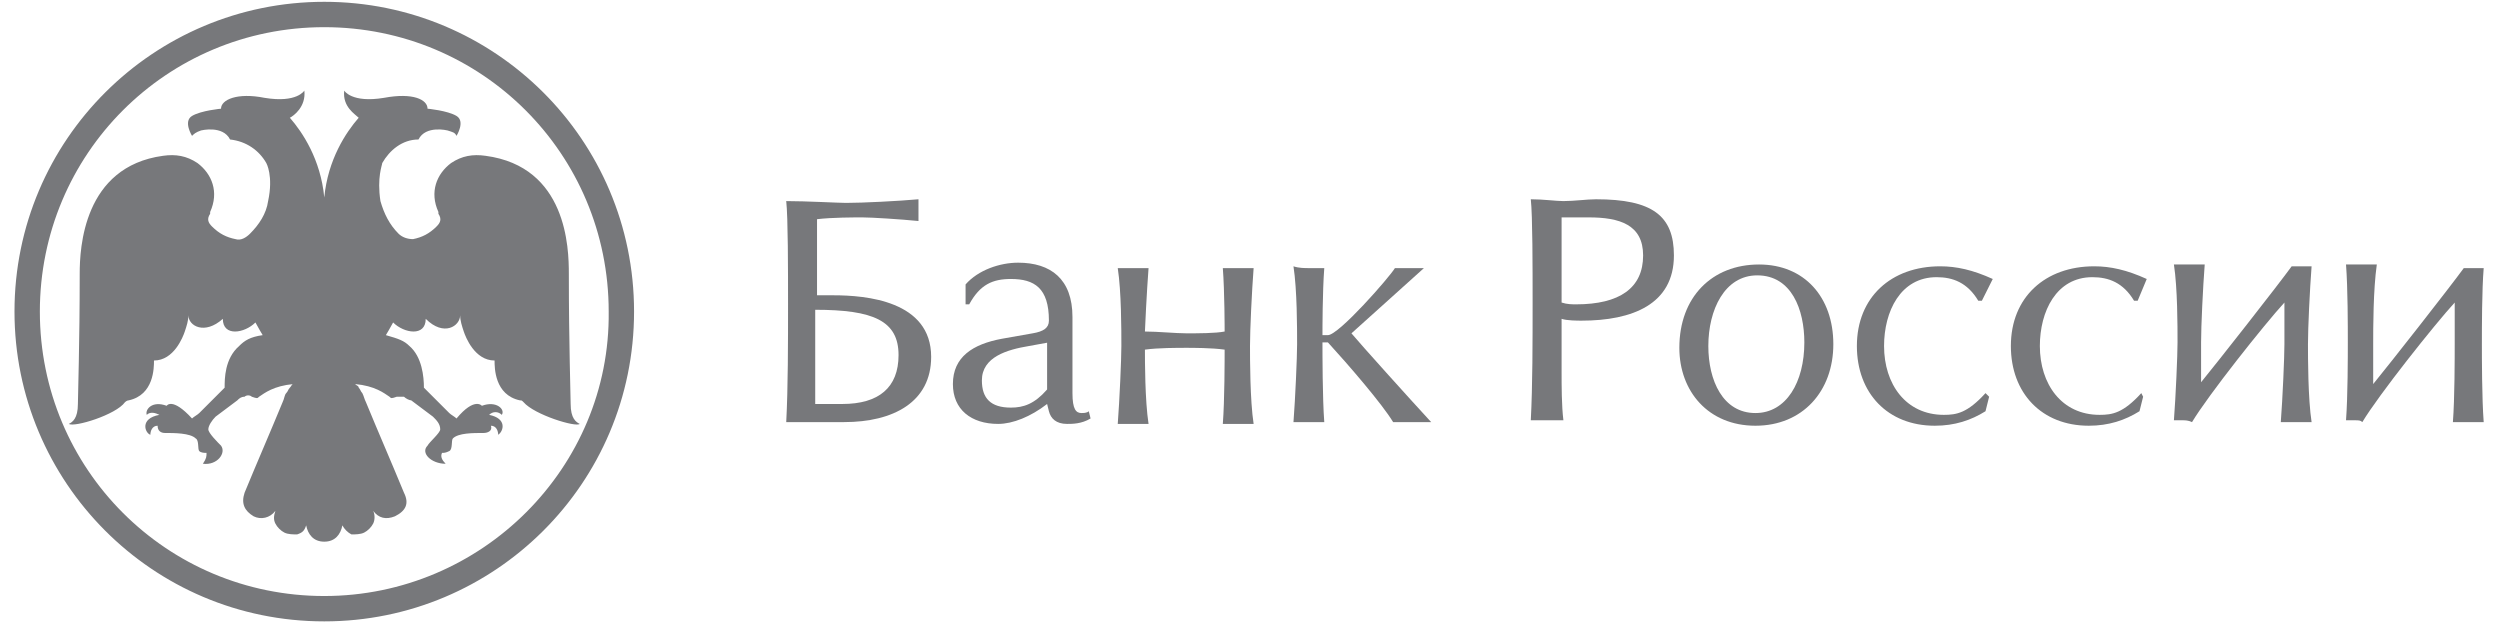 <?xml version="1.0" encoding="UTF-8"?> <svg xmlns="http://www.w3.org/2000/svg" width="138" height="35" viewBox="0 0 138 35" fill="none"> <path d="M17.9 0.1C8.5 0.1 0.8 7.7 0.8 17.2C0.8 26.6 8.4 34.3 17.9 34.3C27.3 34.3 35 26.7 35 17.2C35 7.7 27.3 0.1 17.9 0.1ZM17.9 32.9C9.2 32.9 2.2 25.9 2.2 17.2C2.2 8.5 9.2 1.5 17.9 1.5C26.6 1.5 33.6 8.5 33.6 17.2C33.7 25.8 26.6 32.9 17.9 32.9Z" fill="#77787B"></path> <path d="M17.9 29.9C18.5 29.9 18.8 29.5 18.9 29C19 29.2 19.2 29.4 19.4 29.5C19.6 29.5 19.9 29.5 20.1 29.4C20.3 29.3 20.5 29.1 20.6 28.9C20.7 28.7 20.7 28.4 20.6 28.2C20.9 28.6 21.3 28.7 21.8 28.5C22.4 28.2 22.6 27.8 22.3 27.2C21.6 25.5 20.9 23.9 20.2 22.2C20.1 22 20.1 21.9 20 21.7C19.9 21.6 19.9 21.5 19.8 21.4C19.8 21.3 19.7 21.3 19.6 21.2C20.7 21.3 21.2 21.7 21.5 21.9C21.6 22 21.6 22 21.9 21.9C22 21.9 22.2 21.9 22.3 21.9C22.4 22 22.6 22.1 22.7 22.1C23.1 22.4 23.5 22.7 23.9 23C24.1 23.2 24.3 23.4 24.3 23.7C24.3 23.9 23.7 24.4 23.6 24.6C23.2 25 23.8 25.6 24.6 25.6C24.4 25.4 24.3 25.2 24.4 25C24.5 25 24.6 25 24.8 24.9C25 24.8 24.9 24.3 25 24.2C25.3 23.9 26.1 23.9 26.7 23.9C26.9 23.9 27.2 23.8 27.1 23.5C27.4 23.5 27.5 23.8 27.5 24C27.8 23.8 28 23.1 27 22.9C27.2 22.7 27.5 22.7 27.7 22.9C27.9 22.6 27.4 22.1 26.6 22.4C26.6 22.4 26.2 21.9 25.2 23.1C25.1 23 24.9 22.9 24.8 22.8C24.4 22.4 23.4 21.4 23.4 21.4C23.4 20.8 23.3 19.7 22.6 19.1C22.3 18.8 22 18.7 21.3 18.5C21.3 18.5 21.6 18 21.7 17.8C22.3 18.4 23.5 18.6 23.5 17.6C24.5 18.6 25.4 18 25.4 17.4C25.4 17.7 25.5 18 25.6 18.3C25.7 18.6 26.2 19.9 27.3 19.9C27.3 20.3 27.3 21.8 28.7 22.1C28.8 22.1 28.8 22.1 28.9 22.2C29.5 22.9 31.8 23.6 32 23.4C31.8 23.3 31.5 23.1 31.5 22.3C31.5 21.8 31.4 19 31.4 15.1C31.4 13.7 31.3 9.2 26.8 8.6C26.1 8.5 25.5 8.6 24.9 9C24.1 9.6 23.7 10.6 24.2 11.7V11.8C24.4 12.1 24.3 12.3 24.1 12.5C23.7 12.9 23.3 13.1 22.8 13.2C22.5 13.2 22.2 13.1 22 12.9C21.5 12.4 21.2 11.8 21 11.1C20.8 9.8 21.1 9.1 21.1 9C21.5 8.3 22.2 7.7 23.1 7.7C23.5 6.9 24.7 7.2 24.7 7.2C25 7.3 25.1 7.3 25.2 7.5C25.2 7.5 25.7 6.7 25.2 6.4C24.7 6.1 23.6 6 23.6 6C23.6 5.5 22.8 5.1 21.2 5.4C19.4 5.7 19 5 19 5C18.9 5.9 19.6 6.3 19.8 6.5C19.1 7.3 18.1 8.8 17.9 10.9C17.7 8.8 16.7 7.3 16 6.5C16.2 6.4 16.9 5.9 16.8 5C16.8 5 16.4 5.7 14.6 5.4C13.1 5.1 12.2 5.5 12.2 6C12.2 6 11.1 6.1 10.6 6.4C10.1 6.7 10.6 7.5 10.6 7.5C10.7 7.4 10.8 7.3 11.1 7.2C11.1 7.2 12.3 6.9 12.7 7.7C13.6 7.8 14.3 8.3 14.7 9C14.7 9 15.1 9.7 14.8 11.1C14.7 11.8 14.3 12.4 13.8 12.9C13.6 13.1 13.3 13.3 13 13.2C12.5 13.1 12.1 12.9 11.7 12.5C11.5 12.3 11.4 12.1 11.6 11.8V11.7C12.1 10.6 11.7 9.6 10.9 9C10.3 8.6 9.7 8.5 9 8.6C4.6 9.2 4.4 13.7 4.4 15.1C4.4 19 4.3 21.8 4.3 22.3C4.3 23.1 4 23.3 3.8 23.4C4.1 23.6 6.4 22.9 6.9 22.2C6.9 22.2 7 22.1 7.1 22.1C8.5 21.8 8.5 20.3 8.5 19.9C9.6 19.9 10.1 18.6 10.2 18.3C10.3 18 10.4 17.7 10.4 17.4C10.4 18 11.3 18.5 12.3 17.6C12.3 18.6 13.5 18.4 14.1 17.8C14.2 18 14.5 18.5 14.5 18.5C13.8 18.6 13.5 18.8 13.2 19.1C12.4 19.8 12.4 20.9 12.4 21.4C12.4 21.4 11.4 22.4 11 22.8C10.9 22.9 10.7 23 10.6 23.1C9.5 21.9 9.2 22.4 9.2 22.4C8.4 22.1 8 22.6 8.1 22.9C8.3 22.7 8.6 22.8 8.8 22.9C7.7 23.1 8 23.9 8.3 24C8.3 23.8 8.4 23.5 8.7 23.5C8.7 23.8 8.9 23.9 9.1 23.9C9.6 23.9 10.5 23.9 10.8 24.2C11 24.3 10.9 24.8 11 24.9C11.1 25 11.3 25 11.4 25C11.4 25.2 11.4 25.3 11.2 25.6C12 25.7 12.5 25 12.2 24.6C12 24.4 11.5 23.9 11.5 23.7C11.5 23.5 11.7 23.2 11.9 23C12.3 22.7 12.7 22.4 13.1 22.1C13.2 22 13.3 21.9 13.5 21.9C13.6 21.8 13.8 21.8 13.9 21.9C14.2 22 14.2 22 14.3 21.9C14.6 21.7 15.1 21.3 16.2 21.2C16.1 21.2 16.1 21.3 16 21.4C15.9 21.5 15.9 21.6 15.8 21.7C15.7 21.8 15.7 22 15.6 22.2C14.9 23.9 14.2 25.5 13.5 27.2C13.3 27.8 13.5 28.2 14 28.5C14.4 28.7 14.9 28.6 15.2 28.2C15.1 28.5 15.1 28.7 15.2 28.9C15.3 29.1 15.5 29.3 15.7 29.4C15.9 29.5 16.2 29.5 16.4 29.5C16.7 29.4 16.8 29.3 16.9 29C17 29.5 17.3 29.9 17.9 29.9Z" fill="#77787B"></path> <path d="M46.7 11.2C47.6 11.2 49.6 11.1 50.7 11C50.7 11.2 50.7 11.5 50.7 11.6C50.7 11.7 50.7 12 50.7 12.2C49.7 12.1 48.1 12 47.6 12C47.2 12 45.9 12 45.1 12.1V16.3H46C47.8 16.3 51.4 16.6 51.4 19.7C51.4 22.2 49.3 23.3 46.6 23.3C46.3 23.3 45.2 23.3 44.4 23.3C44.1 23.3 43.7 23.3 43.4 23.3C43.5 21.4 43.5 18.9 43.5 16.8C43.5 14.9 43.5 12 43.4 11.1C44.5 11.1 46.3 11.2 46.7 11.2ZM45.1 22.3C45.5 22.3 46.1 22.3 46.5 22.3C48.5 22.3 49.6 21.4 49.6 19.6C49.6 17.7 48.2 17.1 45 17.1V22.3H45.1Z" fill="#77787B"></path> <path d="M53.3 15.7C54 14.9 55.2 14.5 56.2 14.5C58 14.5 59.2 15.4 59.2 17.5V21.7C59.2 22.6 59.4 22.8 59.7 22.8C59.8 22.8 60 22.8 60.1 22.7L60.2 23.1C59.7 23.4 59.2 23.4 58.9 23.4C58.3 23.4 58 23.1 57.9 22.7L57.8 22.3C56.9 23 55.9 23.4 55.1 23.4C53.6 23.4 52.6 22.6 52.6 21.2C52.6 19.7 53.7 19 55.3 18.7L57 18.4C57.6 18.3 57.9 18.1 57.9 17.7C57.9 15.9 57.1 15.4 55.8 15.4C54.8 15.4 54.1 15.7 53.5 16.8H53.3V15.7ZM57.9 18.9L56.8 19.1C55.6 19.3 54.2 19.7 54.2 21C54.2 22 54.7 22.5 55.8 22.5C56.5 22.5 57.1 22.3 57.8 21.5V18.9H57.9Z" fill="#77787B"></path> <path d="M62.6 14.8C62.8 14.8 63.1 14.8 63.4 14.8C63.3 16.1 63.2 18.2 63.2 18.3C63.9 18.3 64.9 18.4 65.5 18.4C66.1 18.4 67.1 18.4 67.6 18.3C67.6 18.2 67.6 16.1 67.5 14.8C67.8 14.8 68.2 14.8 68.4 14.8C68.6 14.8 68.9 14.8 69.2 14.8C69.1 16.1 69 18.2 69 19.1C69 19.8 69 22.1 69.2 23.4C68.9 23.4 68.7 23.4 68.4 23.4C68.1 23.4 67.8 23.4 67.5 23.4C67.6 22.1 67.6 19.8 67.6 19.3C66.9 19.2 65.8 19.2 65.5 19.2C65 19.2 63.9 19.2 63.2 19.3C63.2 19.9 63.2 22.1 63.4 23.4C63.1 23.4 62.9 23.4 62.6 23.4C62.3 23.4 62 23.4 61.7 23.4C61.8 22.1 61.9 19.8 61.9 19.1C61.9 18.2 61.9 16.1 61.7 14.8C62 14.8 62.4 14.8 62.6 14.8Z" fill="#77787B"></path> <path d="M72.3 14.8C72.5 14.8 72.8 14.8 73.1 14.8C73 16.1 73 18.2 73 18.5H73.3C73.9 18.5 76.7 15.3 77 14.8C77.2 14.8 77.6 14.8 77.8 14.8C78 14.8 78.4 14.8 78.6 14.8L74.6 18.4C75.1 19 77.8 22 79 23.3C78.5 23.3 78.2 23.3 78 23.3C77.7 23.3 77.2 23.3 76.9 23.3C76.3 22.3 74.4 20.1 73.3 18.9H73C73 19.5 73 22 73.1 23.3C72.9 23.3 72.6 23.3 72.3 23.3C72 23.3 71.7 23.3 71.4 23.3C71.5 22 71.6 19.7 71.6 19C71.6 18.1 71.6 16 71.4 14.7C71.7 14.8 72 14.8 72.3 14.8Z" fill="#77787B"></path> <path d="M86.3 11.1C86.9 11.1 87.6 11 88.1 11C91.2 11 92.4 11.9 92.4 14.1C92.4 16.8 90.1 17.7 87.3 17.7C87.1 17.7 86.5 17.7 86.2 17.6V20.5C86.2 21.3 86.2 22.4 86.3 23.2C86 23.2 85.7 23.2 85.4 23.2C85.1 23.2 84.7 23.2 84.5 23.2C84.6 21.3 84.6 18.8 84.6 16.7C84.6 14.8 84.6 11.9 84.5 11C85.2 11 85.9 11.1 86.3 11.1ZM87 16.8C89.4 16.8 90.7 15.9 90.7 14.1C90.7 12.4 89.4 12 87.7 12C87.4 12 86.4 12 86.2 12V16.7C86.5 16.8 86.8 16.8 87 16.8Z" fill="#77787B"></path> <path d="M101.2 19C101.2 21.6 99.5 23.5 96.9 23.5C94.3 23.5 92.7 21.6 92.7 19.2C92.7 16.4 94.5 14.6 97.1 14.6C99.6 14.6 101.2 16.4 101.2 19ZM94.3 19.1C94.3 21 95.1 22.8 96.9 22.8C98.6 22.8 99.6 21.1 99.6 18.9C99.6 17.1 98.9 15.2 97 15.2C95.2 15.2 94.3 17.1 94.3 19.1Z" fill="#77787B"></path> <path d="M109.4 16.6H109.2C108.6 15.6 107.8 15.3 106.9 15.3C104.9 15.3 104 17.2 104 19.1C104 21.2 105.2 22.9 107.3 22.9C108 22.9 108.6 22.8 109.6 21.7L109.8 21.9L109.6 22.7C108.8 23.2 107.9 23.5 106.8 23.5C104.2 23.5 102.5 21.7 102.5 19.1C102.5 16.4 104.4 14.7 107.1 14.7C108 14.7 108.9 14.9 110 15.4L109.4 16.6Z" fill="#77787B"></path> <path d="M118 16.6H117.8C117.2 15.6 116.4 15.3 115.5 15.3C113.5 15.3 112.6 17.2 112.6 19.1C112.6 21.2 113.8 22.9 115.9 22.9C116.6 22.9 117.2 22.8 118.2 21.7L118.3 21.9L118.1 22.7C117.3 23.2 116.4 23.5 115.3 23.5C112.7 23.5 111 21.7 111 19.1C111 16.4 112.9 14.7 115.6 14.7C116.5 14.7 117.4 14.9 118.5 15.4L118 16.6Z" fill="#77787B"></path> <path d="M120.5 23.2C120.4 23.2 120.1 23.2 120 23.2C120.1 21.9 120.2 19.6 120.2 18.9C120.2 18 120.2 15.9 120 14.6C120.3 14.6 120.7 14.6 120.9 14.6C121.1 14.6 121.4 14.6 121.7 14.6C121.6 15.9 121.5 18 121.5 18.9C121.5 19.6 121.5 20.6 121.5 21.1C122.4 20 125.7 15.8 126.5 14.7C126.7 14.7 126.8 14.7 127 14.7C127.1 14.7 127.5 14.7 127.6 14.7C127.5 16 127.4 18.1 127.4 19C127.4 19.7 127.4 22 127.6 23.3C127.3 23.3 127.1 23.3 126.8 23.3C126.5 23.3 126.2 23.3 125.9 23.3C126 22 126.1 19.7 126.1 19C126.1 18.1 126.1 17 126.1 16.7C125 17.9 121.9 21.8 121 23.3C120.8 23.2 120.6 23.2 120.5 23.2Z" fill="#77787B"></path> <path d="M130 23.2C129.9 23.2 129.6 23.2 129.5 23.2C129.6 21.9 129.6 19.6 129.6 18.9C129.6 18 129.6 15.9 129.5 14.6C129.8 14.6 130.2 14.6 130.4 14.6C130.6 14.6 130.9 14.6 131.2 14.6C131 16 131 18.1 131 19C131 19.7 131 20.7 131 21.2C131.9 20.1 135.2 15.9 136 14.8C136.2 14.8 136.3 14.8 136.5 14.8C136.6 14.8 137 14.8 137.1 14.8C137 16 137 18.1 137 19C137 19.7 137 22 137.1 23.3C136.8 23.3 136.6 23.3 136.3 23.3C136 23.3 135.7 23.3 135.4 23.3C135.5 22 135.5 19.7 135.5 19C135.5 18.1 135.5 17 135.5 16.7C134.4 17.9 131.3 21.8 130.4 23.3C130.3 23.2 130.2 23.2 130 23.2Z" fill="#77787B"></path> </svg> 